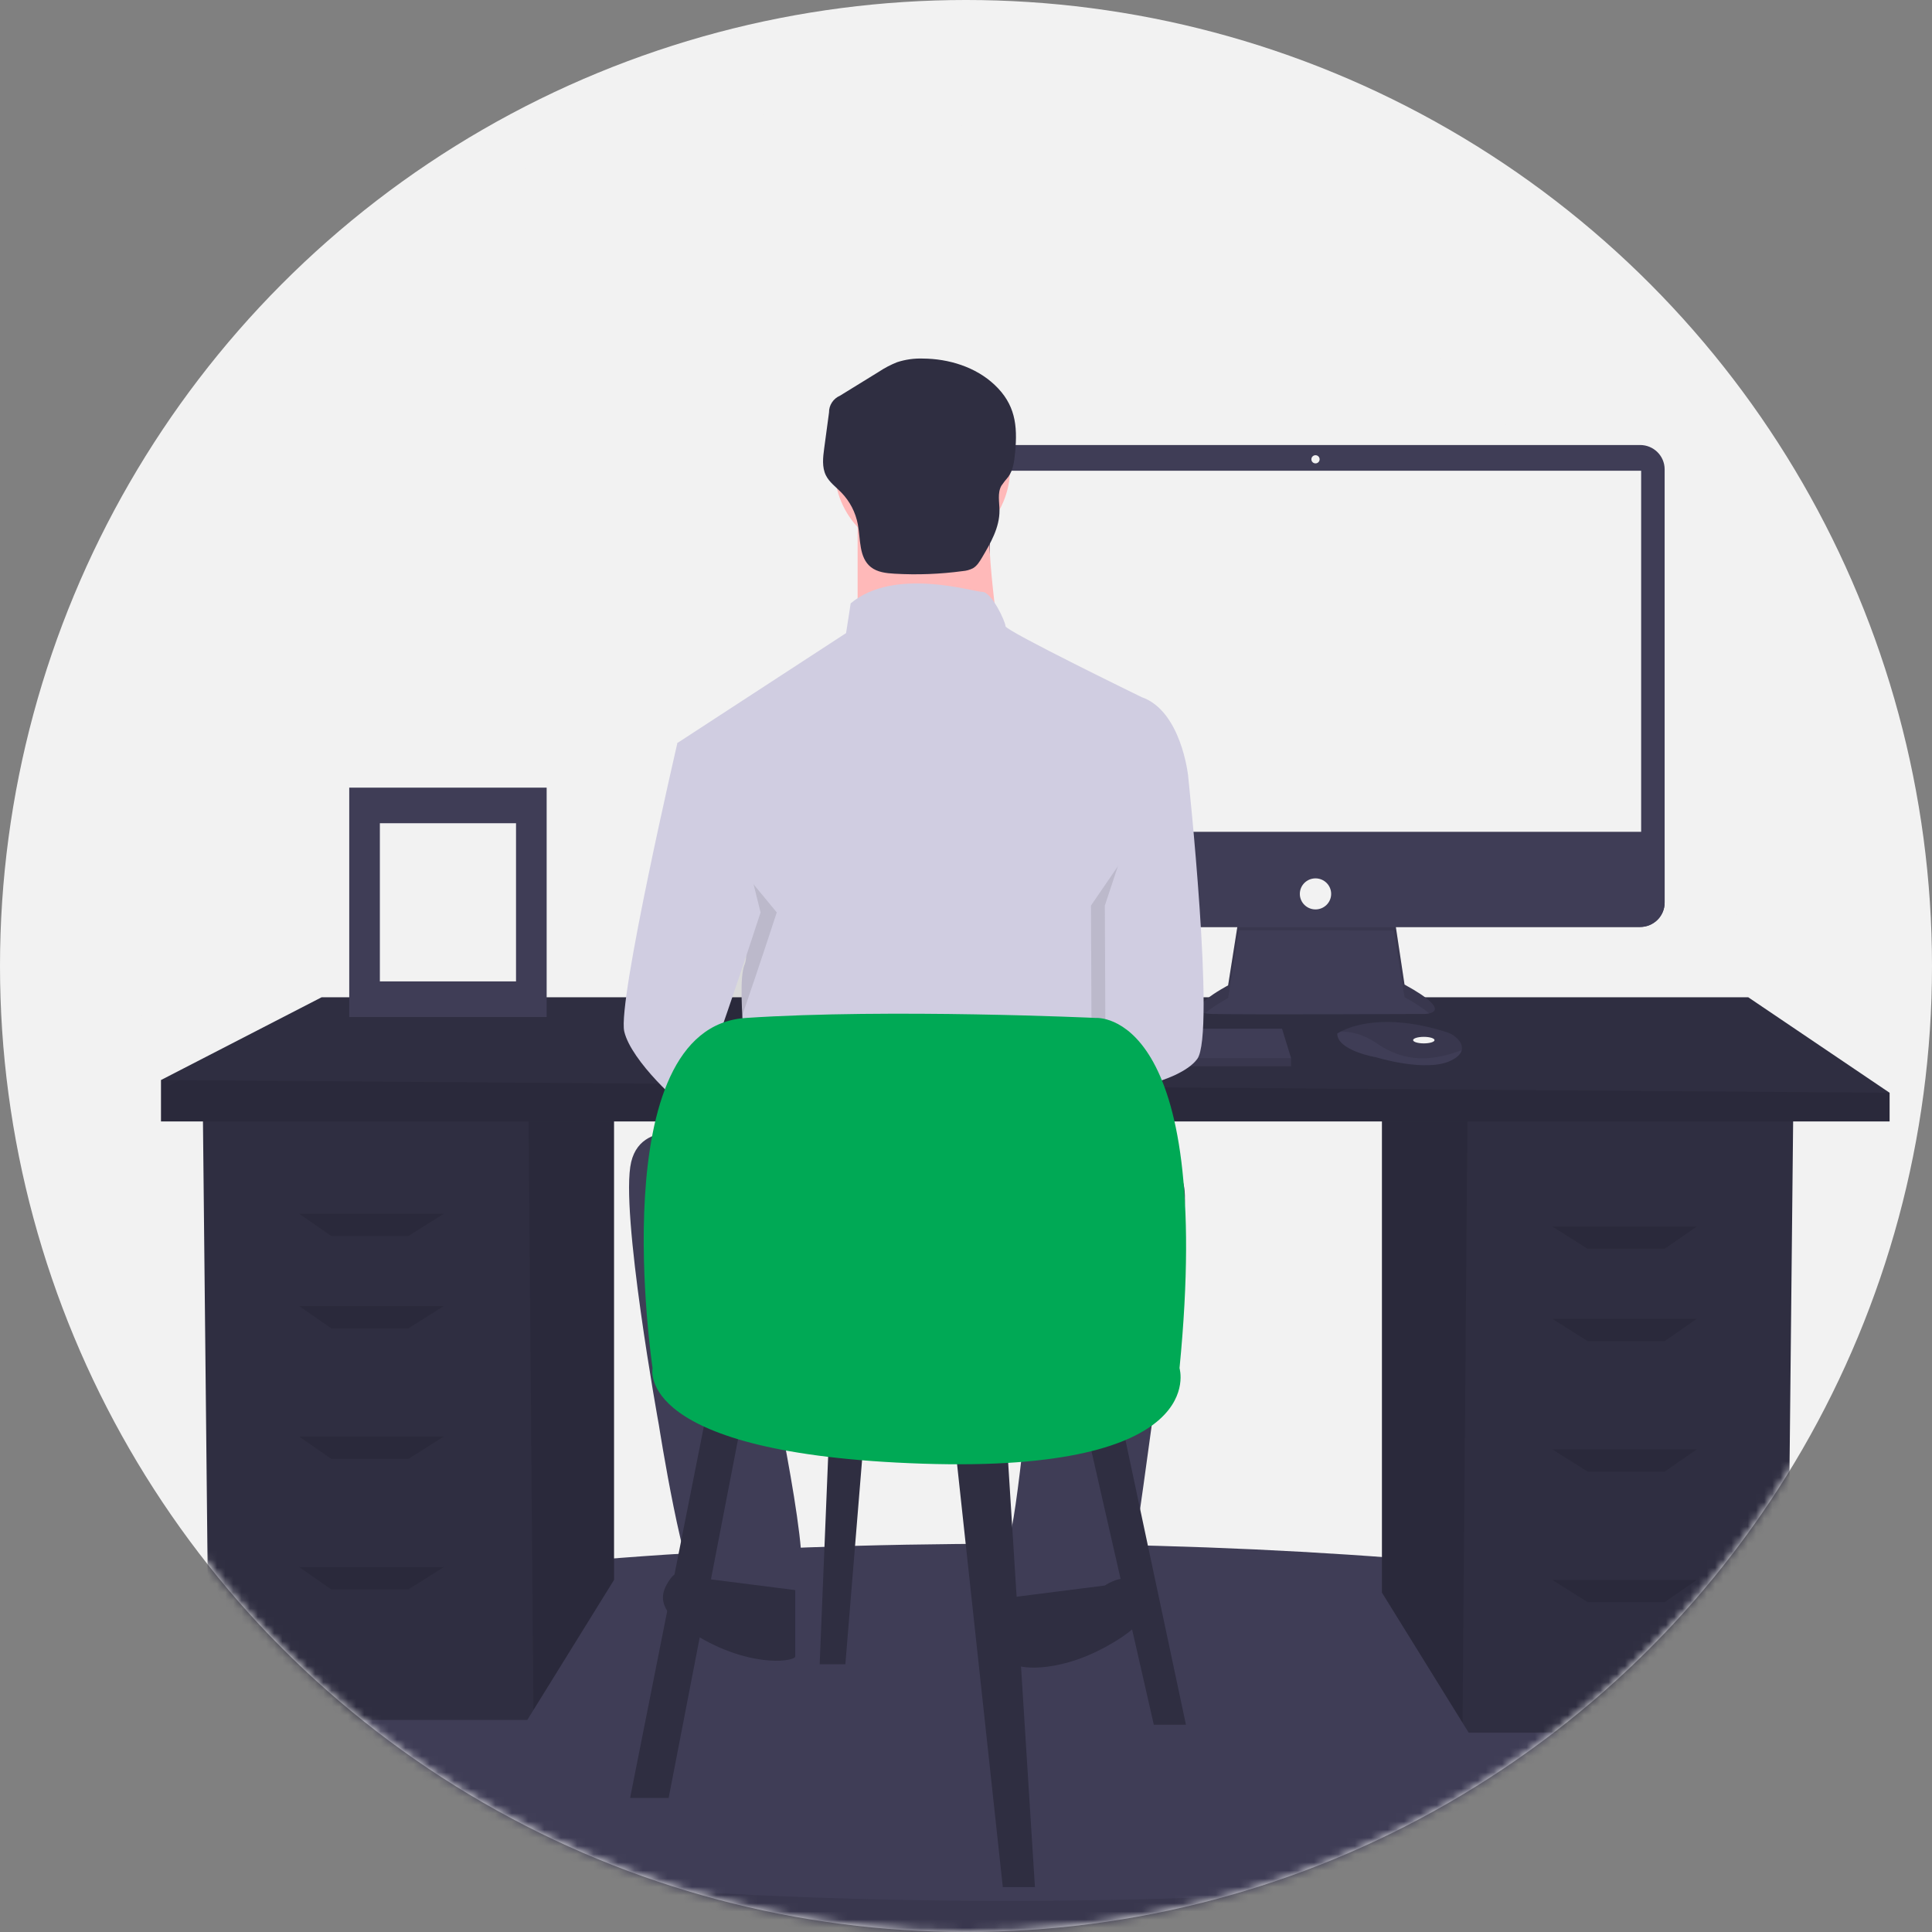 <svg width="236" height="236" viewBox="0 0 236 236" fill="none" xmlns="http://www.w3.org/2000/svg">
<rect x="0" y="0" width="236" height="236" fill="#808080" stroke="none"/>
<g clip-path="url(#clip0_60_259)">
<circle cx="118" cy="118" r="118" fill="#F2F2F2"/>
<mask id="mask0_60_259" style="mask-type:alpha" maskUnits="userSpaceOnUse" x="0" y="0" width="236" height="236">
<circle cx="118" cy="118" r="118" fill="#F2F2F2"/>
</mask>
<g mask="url(#mask0_60_259)">
<path d="M209.533 99.849C196.937 50.773 153.416 15.347 102.332 13.926C75.326 13.174 46.907 22.05 26.217 53.107C-10.77 108.626 28.489 146.991 55.861 165.222C69.084 174.047 80.999 184.659 91.261 196.749C109.749 218.489 145.316 245.503 187.675 203.176C218.376 172.497 217.922 132.538 209.533 99.849Z" fill="#F2F2F2"/>
<path d="M243.72 209.139C243.72 221.186 190.668 243.594 123.841 243.594C57.015 243.594 2 222.575 2 210.529C2 198.482 57.015 199.97 123.841 199.97C190.668 199.97 243.72 197.093 243.72 209.139Z" fill="#3F3D56"/>
<path opacity="0.1" d="M243.72 209.139C243.72 221.186 190.668 243.594 123.841 243.594C57.015 243.594 2 222.575 2 210.529C2 198.482 57.015 199.97 123.841 199.97C190.668 199.97 243.72 197.093 243.72 209.139Z" fill="black"/>
<path d="M123 232.202C189.826 232.202 244 222.436 244 210.39C244 198.343 189.826 188.578 123 188.578C56.173 188.578 2 198.343 2 210.39C2 222.436 56.173 232.202 123 232.202Z" fill="#3F3D56"/>
<path d="M168.809 136.207V194.542L178.656 210.444L179.406 211.654H218.261L219.046 136.207H168.809Z" fill="#2F2E41"/>
<path opacity="0.1" d="M168.809 136.207V194.542L178.656 210.444L179.26 136.207H168.809Z" fill="black"/>
<path d="M75.006 134.652V192.987L65.158 208.889L64.409 210.099H25.553L24.768 134.652H75.006Z" fill="#2F2E41"/>
<path opacity="0.1" d="M75.006 134.652V192.987L65.159 208.889L64.554 134.652H75.006Z" fill="black"/>
<path d="M230.82 133.485V136.985H19.666V131.929L39.29 121.818H213.551L230.82 133.485Z" fill="#2F2E41"/>
<path opacity="0.1" d="M230.82 133.485V136.985H19.666V131.929L230.82 133.485Z" fill="black"/>
<path opacity="0.1" d="M49.887 150.986H40.468L36.543 148.263H54.205L49.887 150.986Z" fill="black"/>
<path opacity="0.1" d="M49.887 162.263H40.468L36.543 159.541H54.205L49.887 162.263Z" fill="black"/>
<path opacity="0.1" d="M49.887 178.209H40.468L36.543 175.486H54.205L49.887 178.209Z" fill="black"/>
<path opacity="0.1" d="M49.887 194.153H40.468L36.543 191.431H54.205L49.887 194.153Z" fill="black"/>
<path opacity="0.1" d="M193.928 152.541H203.347L207.272 149.819H189.61L193.928 152.541Z" fill="black"/>
<path opacity="0.1" d="M193.928 163.819H203.347L207.272 161.097H189.61L193.928 163.819Z" fill="black"/>
<path opacity="0.1" d="M193.928 179.764H203.347L207.272 177.042H189.61L193.928 179.764Z" fill="black"/>
<path opacity="0.1" d="M193.928 195.709H203.347L207.272 192.987H189.61L193.928 195.709Z" fill="black"/>
<path d="M151.326 112.086L150.017 120.368C150.017 120.368 143.572 123.761 148.104 123.861C152.635 123.961 173.985 123.861 173.985 123.861C173.985 123.861 178.114 123.861 171.568 120.268L170.259 111.587L151.326 112.086Z" fill="#3F3D56"/>
<path opacity="0.1" d="M147.192 123.771C148.072 123.066 149.018 122.445 150.017 121.918L151.326 113.636L170.259 113.653L171.568 121.818C172.644 122.368 173.658 123.029 174.593 123.791C175.434 123.601 176.353 122.894 171.568 120.268L170.259 111.587L151.326 112.086L150.017 120.368C150.017 120.368 144.601 123.219 147.192 123.771Z" fill="black"/>
<path d="M200.342 54.359H121.042C119.386 54.359 118.043 55.689 118.043 57.331V110.262C118.043 111.903 119.386 113.233 121.042 113.233H200.342C201.998 113.233 203.341 111.903 203.341 110.262V57.331C203.341 55.689 201.998 54.359 200.342 54.359Z" fill="#3F3D56"/>
<path d="M200.471 57.502H120.914V101.608H200.471V57.502Z" fill="#F2F2F2"/>
<path d="M160.692 56.604C160.97 56.604 161.196 56.381 161.196 56.105C161.196 55.83 160.97 55.606 160.692 55.606C160.414 55.606 160.188 55.83 160.188 56.105C160.188 56.381 160.414 56.604 160.692 56.604Z" fill="#F2F2F2"/>
<path d="M203.341 105.101V110.262C203.341 110.652 203.263 111.038 203.113 111.399C202.962 111.759 202.741 112.087 202.463 112.363C202.184 112.639 201.853 112.858 201.49 113.007C201.126 113.156 200.736 113.233 200.342 113.233H121.042C120.649 113.233 120.259 113.156 119.895 113.007C119.531 112.858 119.2 112.639 118.922 112.363C118.643 112.087 118.422 111.759 118.272 111.399C118.121 111.038 118.043 110.652 118.043 110.262V105.101H203.341Z" fill="#3F3D56"/>
<path d="M160.692 111.088C161.749 111.088 162.606 110.239 162.606 109.192C162.606 108.145 161.749 107.296 160.692 107.296C159.635 107.296 158.779 108.145 158.779 109.192C158.779 110.239 159.635 111.088 160.692 111.088Z" fill="#F2F2F2"/>
<path d="M157.71 129.249V130.247H103.531V129.449L103.605 129.249L104.941 125.657H156.603L157.71 129.249Z" fill="#3F3D56"/>
<path d="M178.561 128.272C178.462 128.69 178.089 129.132 177.247 129.549C174.226 131.045 168.083 129.149 168.083 129.149C168.083 129.149 163.35 128.351 163.35 126.256C163.483 126.165 163.622 126.084 163.765 126.011C165.035 125.345 169.247 123.702 176.714 126.081C177.264 126.252 177.756 126.571 178.134 127.002C178.301 127.166 178.427 127.366 178.501 127.587C178.575 127.807 178.596 128.042 178.561 128.272Z" fill="#3F3D56"/>
<path opacity="0.1" d="M178.561 128.272C174.863 129.676 171.567 129.781 168.184 127.453C166.478 126.28 164.928 125.989 163.765 126.011C165.035 125.345 169.247 123.702 176.714 126.081C177.264 126.252 177.756 126.571 178.134 127.002C178.301 127.166 178.427 127.366 178.501 127.587C178.576 127.807 178.596 128.042 178.561 128.272Z" fill="black"/>
<path d="M173.924 127.453C174.647 127.453 175.233 127.274 175.233 127.054C175.233 126.833 174.647 126.655 173.924 126.655C173.201 126.655 172.615 126.833 172.615 127.054C172.615 127.274 173.201 127.453 173.924 127.453Z" fill="#F2F2F2"/>
<path opacity="0.1" d="M157.71 129.249V130.247H103.531V129.449L103.605 129.249H157.71Z" fill="black"/>
<path d="M112.663 67.827C118.587 67.827 123.389 63.069 123.389 57.2C123.389 51.33 118.587 46.572 112.663 46.572C106.74 46.572 101.938 51.33 101.938 57.2C101.938 63.069 106.74 67.827 112.663 67.827Z" fill="#FFB9B9"/>
<path d="M104.761 62.513V79.293H122.259C122.259 79.293 120.002 65.31 121.131 61.115L104.761 62.513Z" fill="#FFB9B9"/>
<path d="M139.476 85.166C139.476 85.166 122.824 77.055 122.824 76.496C122.824 75.937 121.131 72.301 120.002 72.301C118.873 72.301 109.277 69.225 103.914 73.7L103.35 77.335L82.747 90.759L88.391 111.174C88.391 111.174 92.06 115.09 90.931 117.886C89.802 120.683 91.778 134.946 91.778 134.946L136.089 133.548V114.53C136.089 114.53 137.501 110.056 138.347 108.658C139.194 107.259 138.347 103.064 138.347 103.064L145.121 94.674C145.121 94.674 144.274 86.844 139.476 85.166Z" fill="#D0CDE1"/>
<path opacity="0.1" d="M83.452 97.611L84.722 90.759C84.722 90.759 77.384 122.361 78.231 125.997C79.077 129.633 85.287 135.226 86.133 135.506C86.98 135.785 94.883 111.454 94.883 111.454L83.452 97.611Z" fill="black"/>
<path d="M87.544 89.92L82.746 90.759C82.746 90.759 75.408 122.361 76.255 125.997C77.102 129.632 83.311 135.226 84.158 135.505C85.004 135.785 92.907 111.454 92.907 111.454L87.544 89.92Z" fill="#D0CDE1"/>
<path opacity="0.1" d="M141.029 99.289L143.428 94.674C143.428 94.674 146.814 126.276 144.557 129.353C142.299 132.429 133.367 133.58 133.367 133.58L133.267 110.615L141.029 99.289Z" fill="black"/>
<path d="M141.452 91.039L145.121 94.674C145.121 94.674 148.508 126.276 146.25 129.353C143.992 132.429 135.06 133.58 135.06 133.58L134.96 110.615L141.452 91.039Z" fill="#D0CDE1"/>
<path d="M86.698 139.141C86.698 139.141 78.513 136.064 77.102 141.937C75.69 147.81 80.488 174.099 80.488 174.099C80.488 174.099 83.593 193.955 85.569 194.514C87.544 195.074 96.294 195.353 97.705 192.836C99.116 190.319 93.471 164.59 93.471 164.59L126.211 164.031C126.211 164.031 124.235 186.404 123.106 188.362C121.977 190.319 121.977 197.031 123.106 197.031C124.235 197.031 136.654 196.472 137.5 194.794C138.347 193.116 143.145 155.361 143.145 155.361C143.145 155.361 147.096 142.217 142.581 143.056C138.065 143.895 86.698 139.141 86.698 139.141Z" fill="#3F3D56"/>
<path d="M134.96 193.676C134.96 193.676 137.783 191.718 139.194 193.676C140.605 195.633 141.17 197.871 134.96 201.227C128.751 204.583 123.953 203.744 123.953 203.184V195.074L134.96 193.676Z" fill="#2F2E41"/>
<path d="M86.133 192.836C86.133 192.836 83.311 190.879 81.9 192.836C80.488 194.794 79.924 197.031 86.133 200.387C92.342 203.743 97.14 202.904 97.14 202.345V194.235L86.133 192.836Z" fill="#2F2E41"/>
<path d="M112.733 43.799C111.665 43.763 110.598 43.913 109.583 44.244C108.796 44.558 108.044 44.952 107.339 45.421L102.604 48.338C102.202 48.511 101.861 48.797 101.623 49.162C101.385 49.526 101.261 49.952 101.268 50.386L100.676 54.777C100.527 55.885 100.389 57.07 100.889 58.072C101.307 58.908 102.104 59.48 102.759 60.15C103.808 61.227 104.513 62.586 104.788 64.057C105.127 65.89 104.91 68.098 106.374 69.268C107.167 69.901 108.248 70.021 109.264 70.08C112.044 70.241 114.834 70.135 117.593 69.762C118.032 69.73 118.459 69.611 118.851 69.413C119.349 69.121 119.662 68.606 119.955 68.112C121.013 66.328 122.102 64.431 122.091 62.362C122.085 61.339 121.821 60.24 122.317 59.342C122.579 58.96 122.863 58.594 123.169 58.246C123.783 57.391 123.902 56.292 124.002 55.248C124.322 51.911 123.988 49.372 121.506 47.021C119.189 44.827 115.893 43.82 112.733 43.799Z" fill="#2F2E41"/>
<path d="M86.388 172.181L76.969 219.627H81.678L90.706 172.959L86.388 172.181Z" fill="#2F2E41"/>
<path d="M116.608 176.07L122.496 230.516H126.42L122.888 174.514L116.608 176.07Z" fill="#2F2E41"/>
<path d="M132.701 174.514L140.943 210.682H144.867L137.018 173.736L132.701 174.514Z" fill="#2F2E41"/>
<path d="M101.302 174.514L100.125 203.293H103.264L105.619 174.514H101.302Z" fill="#2F2E41"/>
<path d="M79.715 167.125C79.715 167.125 73.436 125.512 91.097 124.346C108.759 123.179 133.878 124.346 133.878 124.346C133.878 124.346 148.399 123.179 144.082 167.125C144.082 167.125 148.007 179.959 112.684 178.792C77.361 177.625 79.715 167.125 79.715 167.125Z" fill="#00A955"/>
<path d="M240.635 184.118C240.635 191.375 236.282 193.908 230.911 193.908C225.541 193.908 221.188 191.375 221.188 184.118C221.188 176.862 230.911 167.63 230.911 167.63C230.911 167.63 240.635 176.862 240.635 184.118Z" fill="#00A955"/>
<path d="M230.656 186.725L234.801 179.212L230.672 185.772L230.717 183.042L233.573 177.606L230.729 182.319L230.809 177.408L233.868 173.081L230.822 176.636L230.872 167.63L230.57 179.041L227.472 174.343L230.532 180.004L230.242 185.489L230.234 185.343L226.648 180.38L230.223 185.858L230.186 186.544L230.18 186.554L230.183 186.61L229.448 193.93H230.43L230.548 193.339L234.113 187.874L230.557 192.798L230.656 186.725Z" fill="#3F3D56"/>
<path d="M237.121 209.649H225.529L222.533 192.87H239.466L237.121 209.649Z" fill="#2F2E41"/>
<path d="M66.776 96.213H42.661V124.229H66.776V96.213Z" fill="#3F3D56"/>
<path d="M63.034 100.56H46.402V119.881H63.034V100.56Z" fill="#F2F2F2"/>
</g>
</g>
<defs>
<clipPath id="clip0_60_259">
<rect width="236" height="236" fill="white"/>
</clipPath>
</defs>
</svg>

